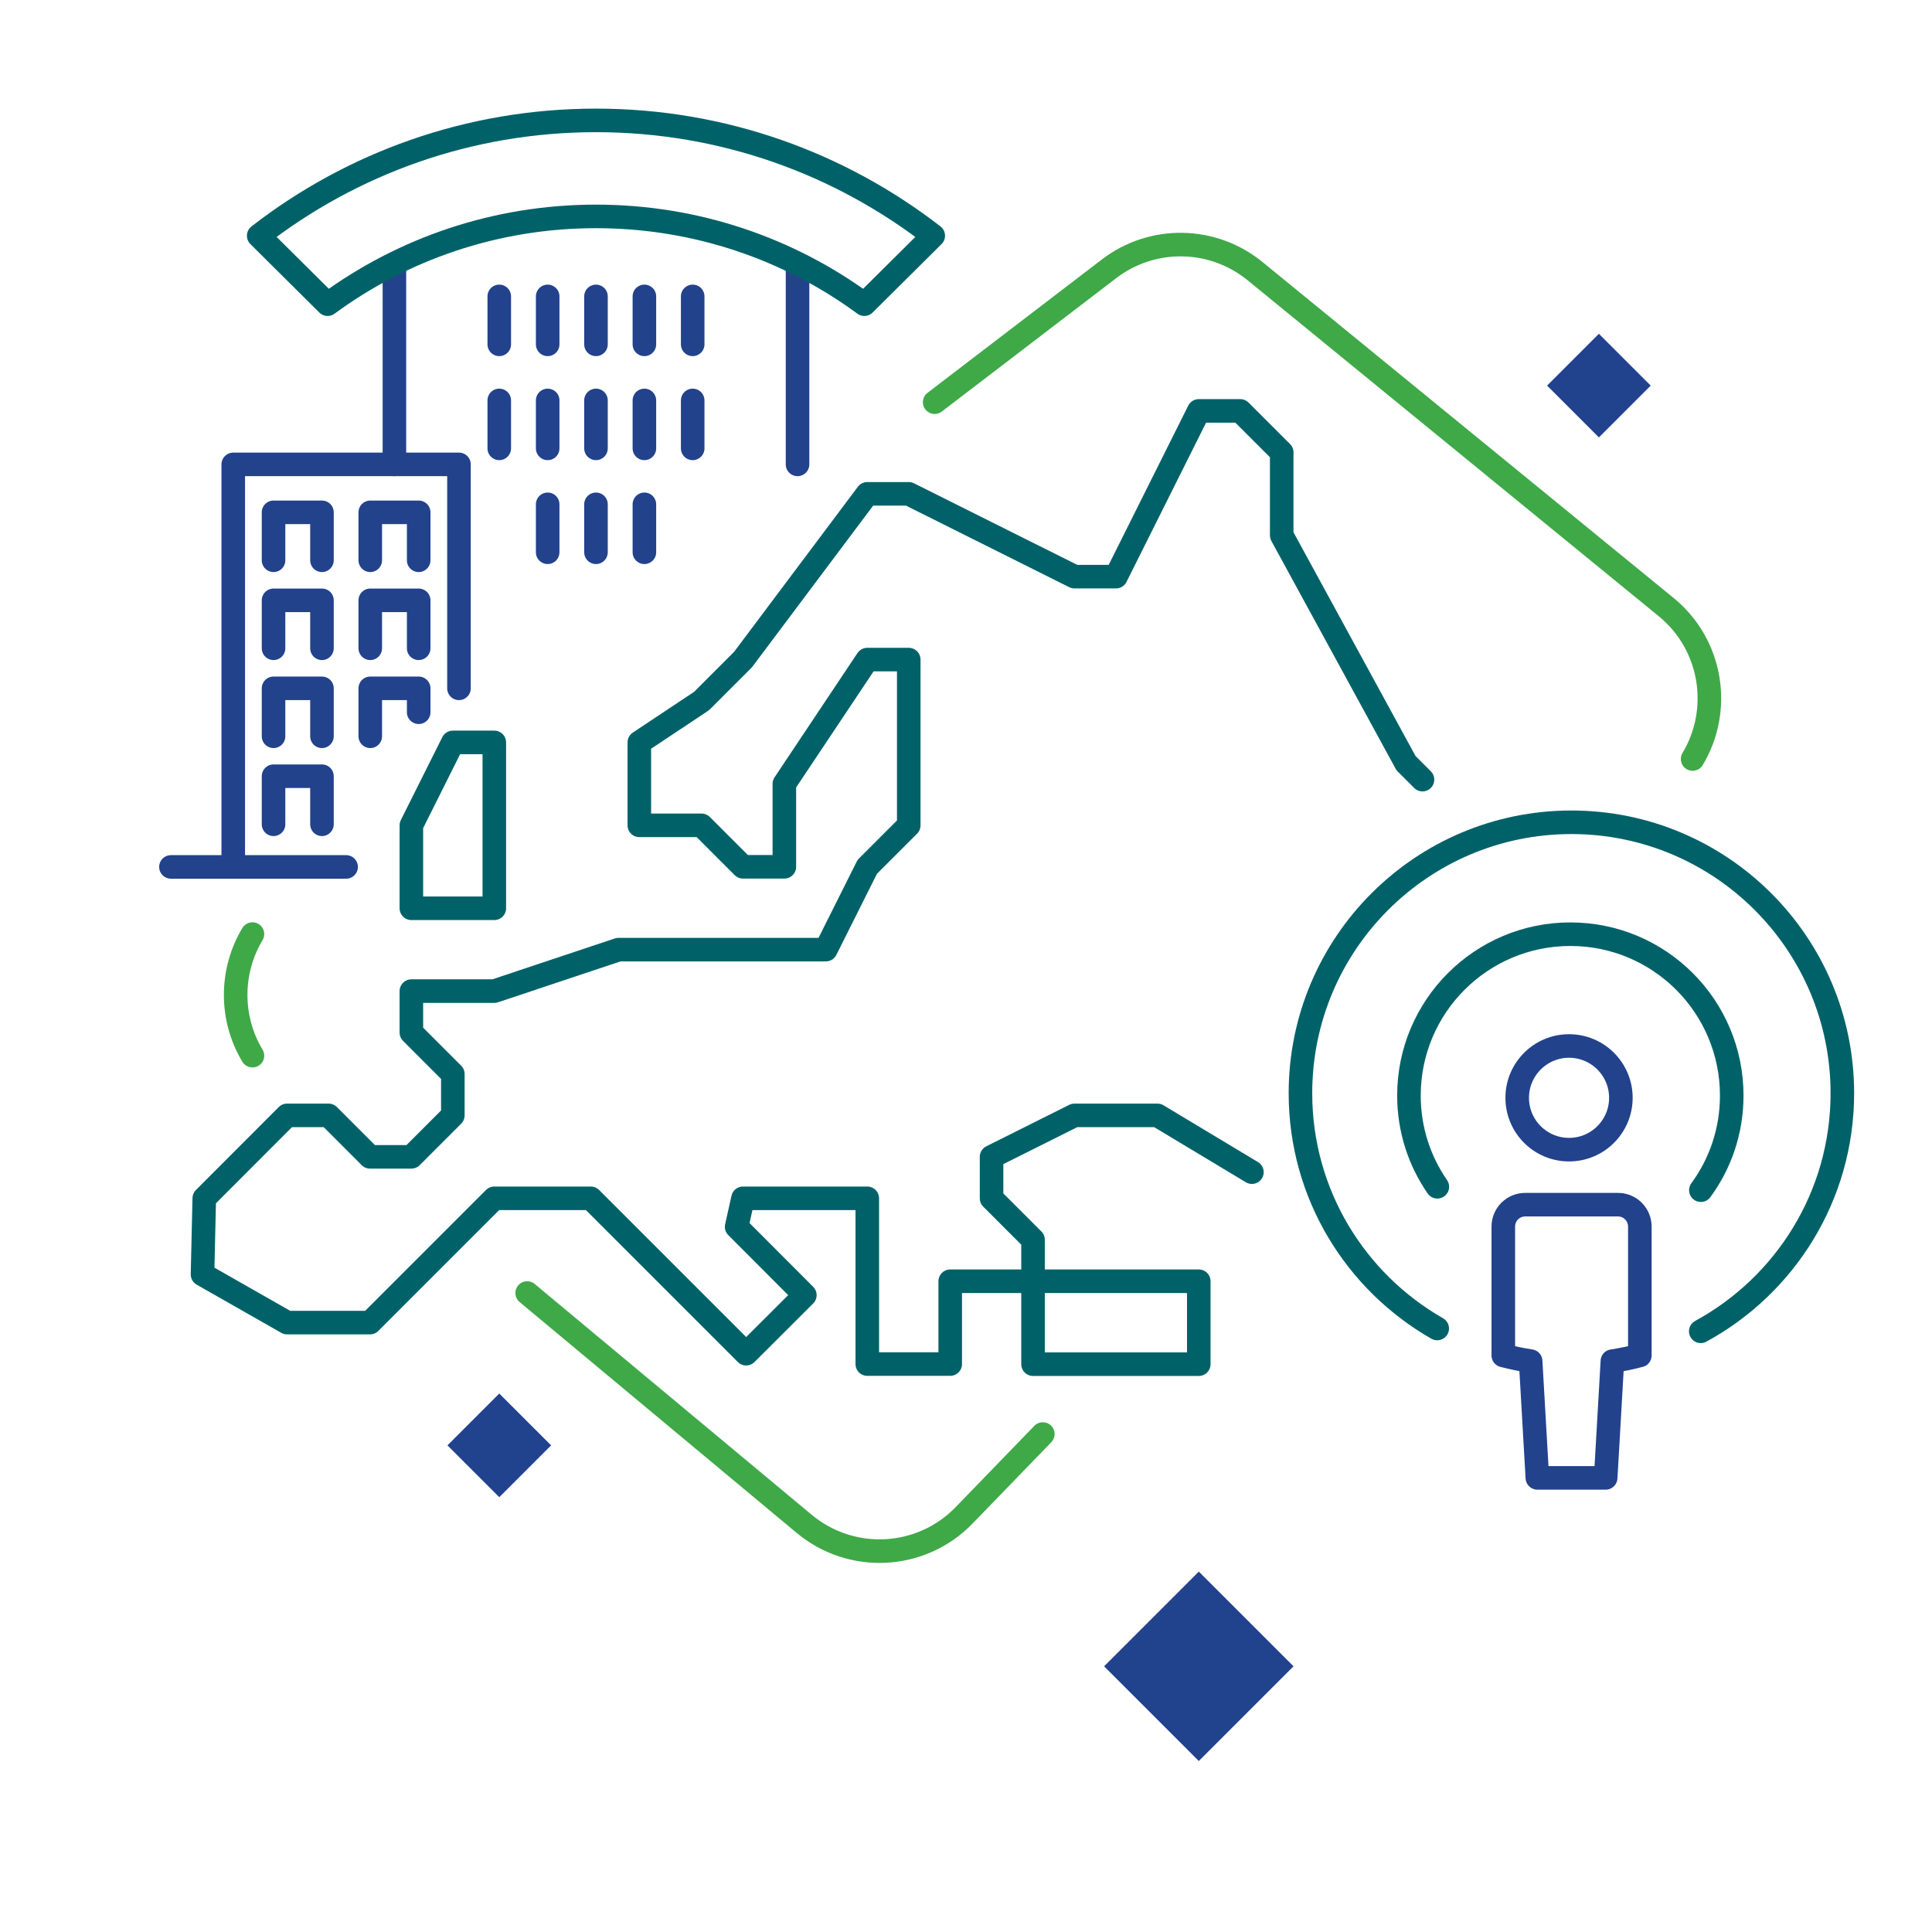<?xml version="1.0" encoding="UTF-8"?><svg id="Layer_1" xmlns="http://www.w3.org/2000/svg" viewBox="0 0 164 164"><defs><style>.cls-1{stroke:#3fa948;}.cls-1,.cls-2,.cls-3{fill:none;stroke-linecap:round;stroke-linejoin:round;stroke-width:2px;}.cls-2{stroke:#22428c;}.cls-4{fill:#21428c;}.cls-3{stroke:#006268;}</style></defs><g><polygon class="cls-3" points="34.92 77.1 41.96 77.1 41.96 63.02 38.44 63.02 34.92 70.06 34.92 77.1"/><rect class="cls-3" x="87.69" y="108.76" width="14.07" height="7.04"/><polyline class="cls-3" points="120.75 66.18 119.35 64.78 108.8 45.44 108.8 38.4 105.28 34.88 101.76 34.88 94.73 48.95 91.21 48.95 77.14 41.92 73.62 41.92 63.07 55.99 59.55 59.51 54.27 63.02 54.27 70.06 59.55 70.06 63.07 73.58 66.58 73.58 66.58 66.54 73.62 55.99 77.14 55.99 77.14 66.54 77.14 70.06 73.62 73.58 70.1 80.61 56.03 80.61 52.51 80.61 41.96 84.13 34.92 84.13 34.92 87.65 38.44 91.17 38.44 94.68 34.92 98.2 31.41 98.2 27.89 94.68 24.37 94.68 17.34 101.72 17.19 108.18 24.37 112.27 31.41 112.27 41.96 101.72 50.15 101.72 63.34 114.91 68.32 109.94 62.53 104.14 63.07 101.72 73.62 101.72 73.62 115.79 80.66 115.79 80.66 108.76 87.69 108.76 87.69 105.24 84.17 101.72 84.17 98.2 91.21 94.68 98.25 94.68 106.27 99.5"/></g><g><line class="cls-2" x1="14.51" y1="73.59" x2="29.38" y2="73.59"/><g><polyline class="cls-2" points="19.8 73.59 19.8 39.42 38.96 39.42 38.96 58.43"/><line class="cls-2" x1="33.48" y1="22.44" x2="33.48" y2="39.42"/><line class="cls-2" x1="67.7" y1="22.44" x2="67.7" y2="39.42"/><g><g><polyline class="cls-2" points="23.22 47.56 23.22 43.49 27.33 43.49 27.33 47.56"/><polyline class="cls-2" points="31.43 47.56 31.43 43.49 35.54 43.49 35.54 47.56"/></g><g><polyline class="cls-2" points="23.22 55.03 23.22 50.96 27.33 50.96 27.33 55.03"/><polyline class="cls-2" points="31.43 55.03 31.43 50.96 35.54 50.96 35.54 55.03"/></g><g><polyline class="cls-2" points="23.22 62.5 23.22 58.43 27.33 58.43 27.33 62.5"/><polyline class="cls-2" points="31.43 62.5 31.43 58.43 35.54 58.43 35.54 60.46"/></g><polyline class="cls-2" points="23.22 69.97 23.22 65.89 27.33 65.89 27.33 69.97"/></g><g><line class="cls-2" x1="46.49" y1="42.81" x2="46.49" y2="46.88"/><line class="cls-2" x1="50.59" y1="42.81" x2="50.59" y2="46.88"/><line class="cls-2" x1="54.7" y1="42.81" x2="54.7" y2="46.88"/></g><g><g><line class="cls-2" x1="46.49" y1="33.99" x2="46.49" y2="38.06"/><line class="cls-2" x1="50.59" y1="33.99" x2="50.59" y2="38.06"/><line class="cls-2" x1="54.7" y1="33.99" x2="54.7" y2="38.06"/></g><line class="cls-2" x1="42.38" y1="33.99" x2="42.38" y2="38.06"/><line class="cls-2" x1="58.8" y1="33.99" x2="58.8" y2="38.06"/></g><g><g><line class="cls-2" x1="46.49" y1="25.16" x2="46.49" y2="29.23"/><line class="cls-2" x1="50.59" y1="25.16" x2="50.59" y2="29.23"/><line class="cls-2" x1="54.7" y1="25.16" x2="54.7" y2="29.23"/></g><line class="cls-2" x1="42.38" y1="25.16" x2="42.38" y2="29.23"/><line class="cls-2" x1="58.8" y1="25.16" x2="58.8" y2="29.23"/></g><path class="cls-3" d="M50.59,18.37c8.53,0,16.41,2.77,22.78,7.45l5.85-5.81c-7.9-6.12-17.83-9.79-28.63-9.79s-20.73,3.66-28.63,9.79l5.85,5.81c6.37-4.68,14.25-7.45,22.78-7.45Z"/></g></g><g><path class="cls-2" d="M128.79,93.19c0,2.43,1.97,4.4,4.4,4.4s4.4-1.97,4.4-4.4-1.97-4.4-4.4-4.4-4.4,1.97-4.4,4.4Z"/><path class="cls-3" d="M122.01,100.74c-1.52-2.2-2.41-4.86-2.41-7.74,0-7.56,6.13-13.7,13.7-13.7s13.7,6.13,13.7,13.7c0,3.01-.97,5.78-2.62,8.03"/><path class="cls-3" d="M144.37,113.01c7.16-3.9,12.02-11.48,12.02-20.21,0-12.7-10.3-23-23-23s-23,10.3-23,23c0,8.56,4.68,16.01,11.61,19.97"/><path class="cls-2" d="M139.19,115.06c-.76,.2-1.53,.36-2.32,.48l-.57,9.91h-5.8l-.57-9.91c-.79-.12-1.56-.28-2.32-.48v-10.94c0-1.03,.83-1.86,1.86-1.86h7.87c1.03,0,1.86,.83,1.86,1.86v10.94Z"/></g><rect class="cls-4" x="96.08" y="135.76" width="11.37" height="11.37" transform="translate(129.82 -30.53) rotate(45)"/><rect class="cls-4" x="39.27" y="119.58" width="6.22" height="6.22" transform="translate(99.17 5.97) rotate(45)"/><rect class="cls-4" x="132.61" y="29.62" width="6.22" height="6.22" transform="translate(62.9 -86.38) rotate(45)"/><path class="cls-1" d="M21.43,89.61c-1.91-3.17-1.89-7.17,0-10.32"/><path class="cls-1" d="M88.52,121.73l-6.68,6.9c-3.64,3.76-9.56,4.07-13.58,.72l-23.51-19.59"/><path class="cls-1" d="M79.34,34.14l14.8-11.32c3.68-2.82,8.81-2.73,12.4,.2l34.89,28.51c3.93,3.21,4.75,8.74,2.25,12.9"/></svg>